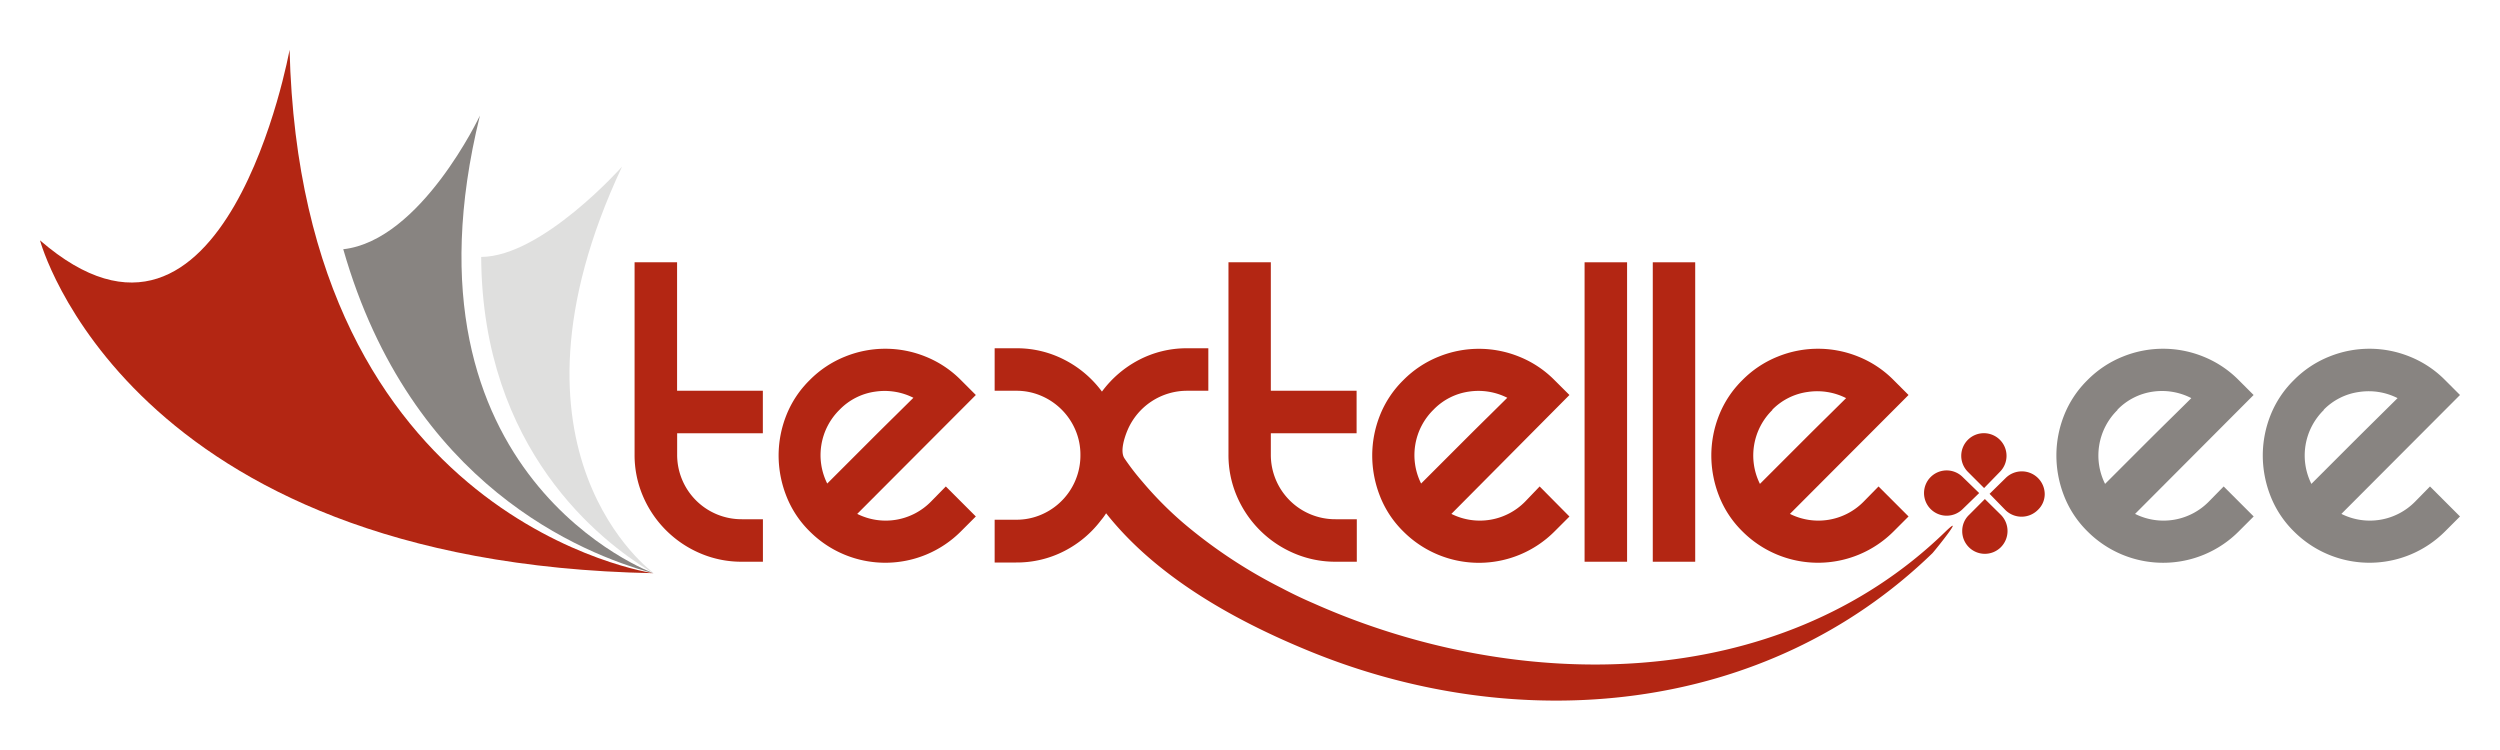 <svg id="Layer_1" data-name="Layer 1" xmlns="http://www.w3.org/2000/svg" viewBox="0 0 360 108"><defs><style>.cls-1{fill:#dfdfde;}.cls-2{fill:#888481;}.cls-3{fill:#b32613;}</style></defs><title>textelleee</title><path class="cls-1" d="M89.57,24S78.08,36.94,69.29,37c.15,27.88,17.4,41,24.17,45.16l.63.33S70.23,65.24,89.57,24Z"/><path class="cls-2" d="M69.11,16.64s-8.48,18-19.68,19.25C59.18,70,84,79.74,93.76,82.47l.36.08S56.27,68.78,69.11,16.64Z"/><path class="cls-3" d="M94.07,82.54S43.39,75.31,41.7,7.17c0,0-9.17,50.62-35.94,27.44C5.76,34.61,18.16,81.07,94.07,82.54Z"/><path class="cls-3" d="M282.63,73.3a3.26,3.26,0,1,1,0-4.6L285,71Zm.75-5.35a3.26,3.26,0,1,1,4.6,0l-2.27,2.33Zm4.74,6.18a3.31,3.31,0,0,1,0,4.67,3.26,3.26,0,0,1-5.56-2.33,3.18,3.18,0,0,1,1-2.34l2.26-2.27Zm.69-5.29a3.3,3.3,0,0,1,5.63,2.3,3.14,3.14,0,0,1-1,2.3,3.31,3.31,0,0,1-4.67,0l-2.27-2.33Z"/><path class="cls-2" d="M320.21,70.05l4.32,4.32-2.13,2.13a15.38,15.38,0,0,1-21.82,0,14.6,14.6,0,0,1-3.36-5.11,15.94,15.94,0,0,1-1.1-5.8,15.67,15.67,0,0,1,1.1-5.76,14.68,14.68,0,0,1,3.36-5.08,15,15,0,0,1,5.11-3.4,15.42,15.42,0,0,1,11.59,0,15.06,15.06,0,0,1,5.11,3.4l2.13,2.13L307.45,74a9.14,9.14,0,0,0,10.63-1.78Zm-15.3-11a9.17,9.17,0,0,0-1.78,10.63l2.5-2.5,3.57-3.57q1.89-1.88,3.64-3.6t2.71-2.68A9.2,9.2,0,0,0,310,56.4,8.83,8.83,0,0,0,304.91,59Z"/><path class="cls-2" d="M349.92,70.05l4.32,4.32-2.13,2.13a15.38,15.38,0,0,1-21.81,0,14.6,14.6,0,0,1-3.36-5.11,16,16,0,0,1-1.1-5.8,15.74,15.74,0,0,1,1.1-5.76,14.69,14.69,0,0,1,3.36-5.08,15,15,0,0,1,5.11-3.4,15.42,15.42,0,0,1,11.59,0,15,15,0,0,1,5.11,3.4l2.13,2.13L337.16,74a9.14,9.14,0,0,0,10.63-1.78Zm-15.3-11a9.17,9.17,0,0,0-1.78,10.63l2.5-2.5,3.57-3.57q1.89-1.88,3.63-3.6l2.71-2.68a9.2,9.2,0,0,0-5.52-.89A8.82,8.82,0,0,0,334.62,59Z"/><path class="cls-3" d="M109.86,74.77v6.12h-3a15.07,15.07,0,0,1-6-1.2,15.59,15.59,0,0,1-8.28-8.26,15,15,0,0,1-1.2-6V37.77h6.12v18.5h12.35v6.12H97.51v3.08a9.27,9.27,0,0,0,9.33,9.3Z"/><path class="cls-3" d="M136.2,70.05l4.32,4.32-2.13,2.13a15.38,15.38,0,0,1-21.81,0,14.56,14.56,0,0,1-3.36-5.11,16,16,0,0,1-1.1-5.8,15.72,15.72,0,0,1,1.1-5.76,14.68,14.68,0,0,1,3.36-5.08,15,15,0,0,1,5.11-3.4,15.42,15.42,0,0,1,11.59,0,15.05,15.05,0,0,1,5.11,3.4l2.13,2.13L123.44,74a9.14,9.14,0,0,0,10.63-1.78ZM120.9,59a9.17,9.17,0,0,0-1.78,10.63l2.5-2.5,3.57-3.57q1.89-1.89,3.63-3.6l2.71-2.68A9.21,9.21,0,0,0,126,56.4,8.82,8.82,0,0,0,120.9,59Z"/><path class="cls-3" d="M195.38,74.77v6.12h-3a15.06,15.06,0,0,1-6-1.2,15.59,15.59,0,0,1-8.28-8.26,15,15,0,0,1-1.2-6V37.77H183v18.5h12.35v6.12H183v3.08a9.27,9.27,0,0,0,9.33,9.3Z"/><path class="cls-3" d="M221.71,70.05,226,74.38l-2.13,2.13a15.38,15.38,0,0,1-21.81,0,14.56,14.56,0,0,1-3.36-5.11,16,16,0,0,1-1.1-5.8,15.72,15.72,0,0,1,1.1-5.76,14.68,14.68,0,0,1,3.36-5.08,15,15,0,0,1,5.11-3.4,15.41,15.41,0,0,1,11.59,0,15,15,0,0,1,5.11,3.4L226,56.88,209,74a9.14,9.14,0,0,0,10.63-1.78ZM206.42,59a9.17,9.17,0,0,0-1.78,10.63l2.5-2.5,3.57-3.57q1.89-1.89,3.63-3.6l2.71-2.68a9.21,9.21,0,0,0-5.52-.89A8.82,8.82,0,0,0,206.42,59Z"/><path class="cls-3" d="M234.3,37.77V80.89h-6.12V37.77Z"/><path class="cls-3" d="M244.11,37.77V80.89H238V37.77Z"/><path class="cls-3" d="M270.51,70.05l4.32,4.32-2.13,2.13a15.38,15.38,0,0,1-21.81,0,14.59,14.59,0,0,1-3.36-5.11,16,16,0,0,1-1.1-5.8,15.74,15.74,0,0,1,1.1-5.76,14.71,14.71,0,0,1,3.36-5.08,15,15,0,0,1,5.11-3.4,15.42,15.42,0,0,1,11.59,0,15,15,0,0,1,5.11,3.4l2.13,2.13L257.75,74a9.14,9.14,0,0,0,10.63-1.78Zm-15.3-11a9.18,9.18,0,0,0-1.78,10.63l2.5-2.5,3.57-3.57q1.89-1.89,3.63-3.6l2.71-2.68a9.2,9.2,0,0,0-5.52-.89A8.82,8.82,0,0,0,255.21,59Z"/><path class="cls-3" d="M280.08,76.62c-24.17,23.44-61.7,23.29-90.93,10.26q-2.33-1-4.6-2.2a71.9,71.9,0,0,1-14.14-9.36,52.08,52.08,0,0,1-5.94-6A34.48,34.48,0,0,1,161.92,66c-.66-1,0-3,.45-4.07A9.32,9.32,0,0,1,171,56.27h3V50.15h-3a14.85,14.85,0,0,0-7,1.68,15.55,15.55,0,0,0-5.32,4.56,15.45,15.45,0,0,0-5.36-4.56,14.92,14.92,0,0,0-7-1.68h-3.09v6.12h3.09a9,9,0,0,1,3.6.72,9.31,9.31,0,0,1,4.94,4.93,9,9,0,0,1,.72,3.6,9.26,9.26,0,0,1-5.66,8.6,9,9,0,0,1-3.6.72h-3.09V81h3.09a14.93,14.93,0,0,0,7-1.68,15.44,15.44,0,0,0,5.23-4.41,8.11,8.11,0,0,0,.73-1c7.24,9.17,18.48,15.41,29,19.74,30.33,12.53,65.92,9.36,90-14C279,78.82,283.14,73.65,280.08,76.62Z"/></svg>